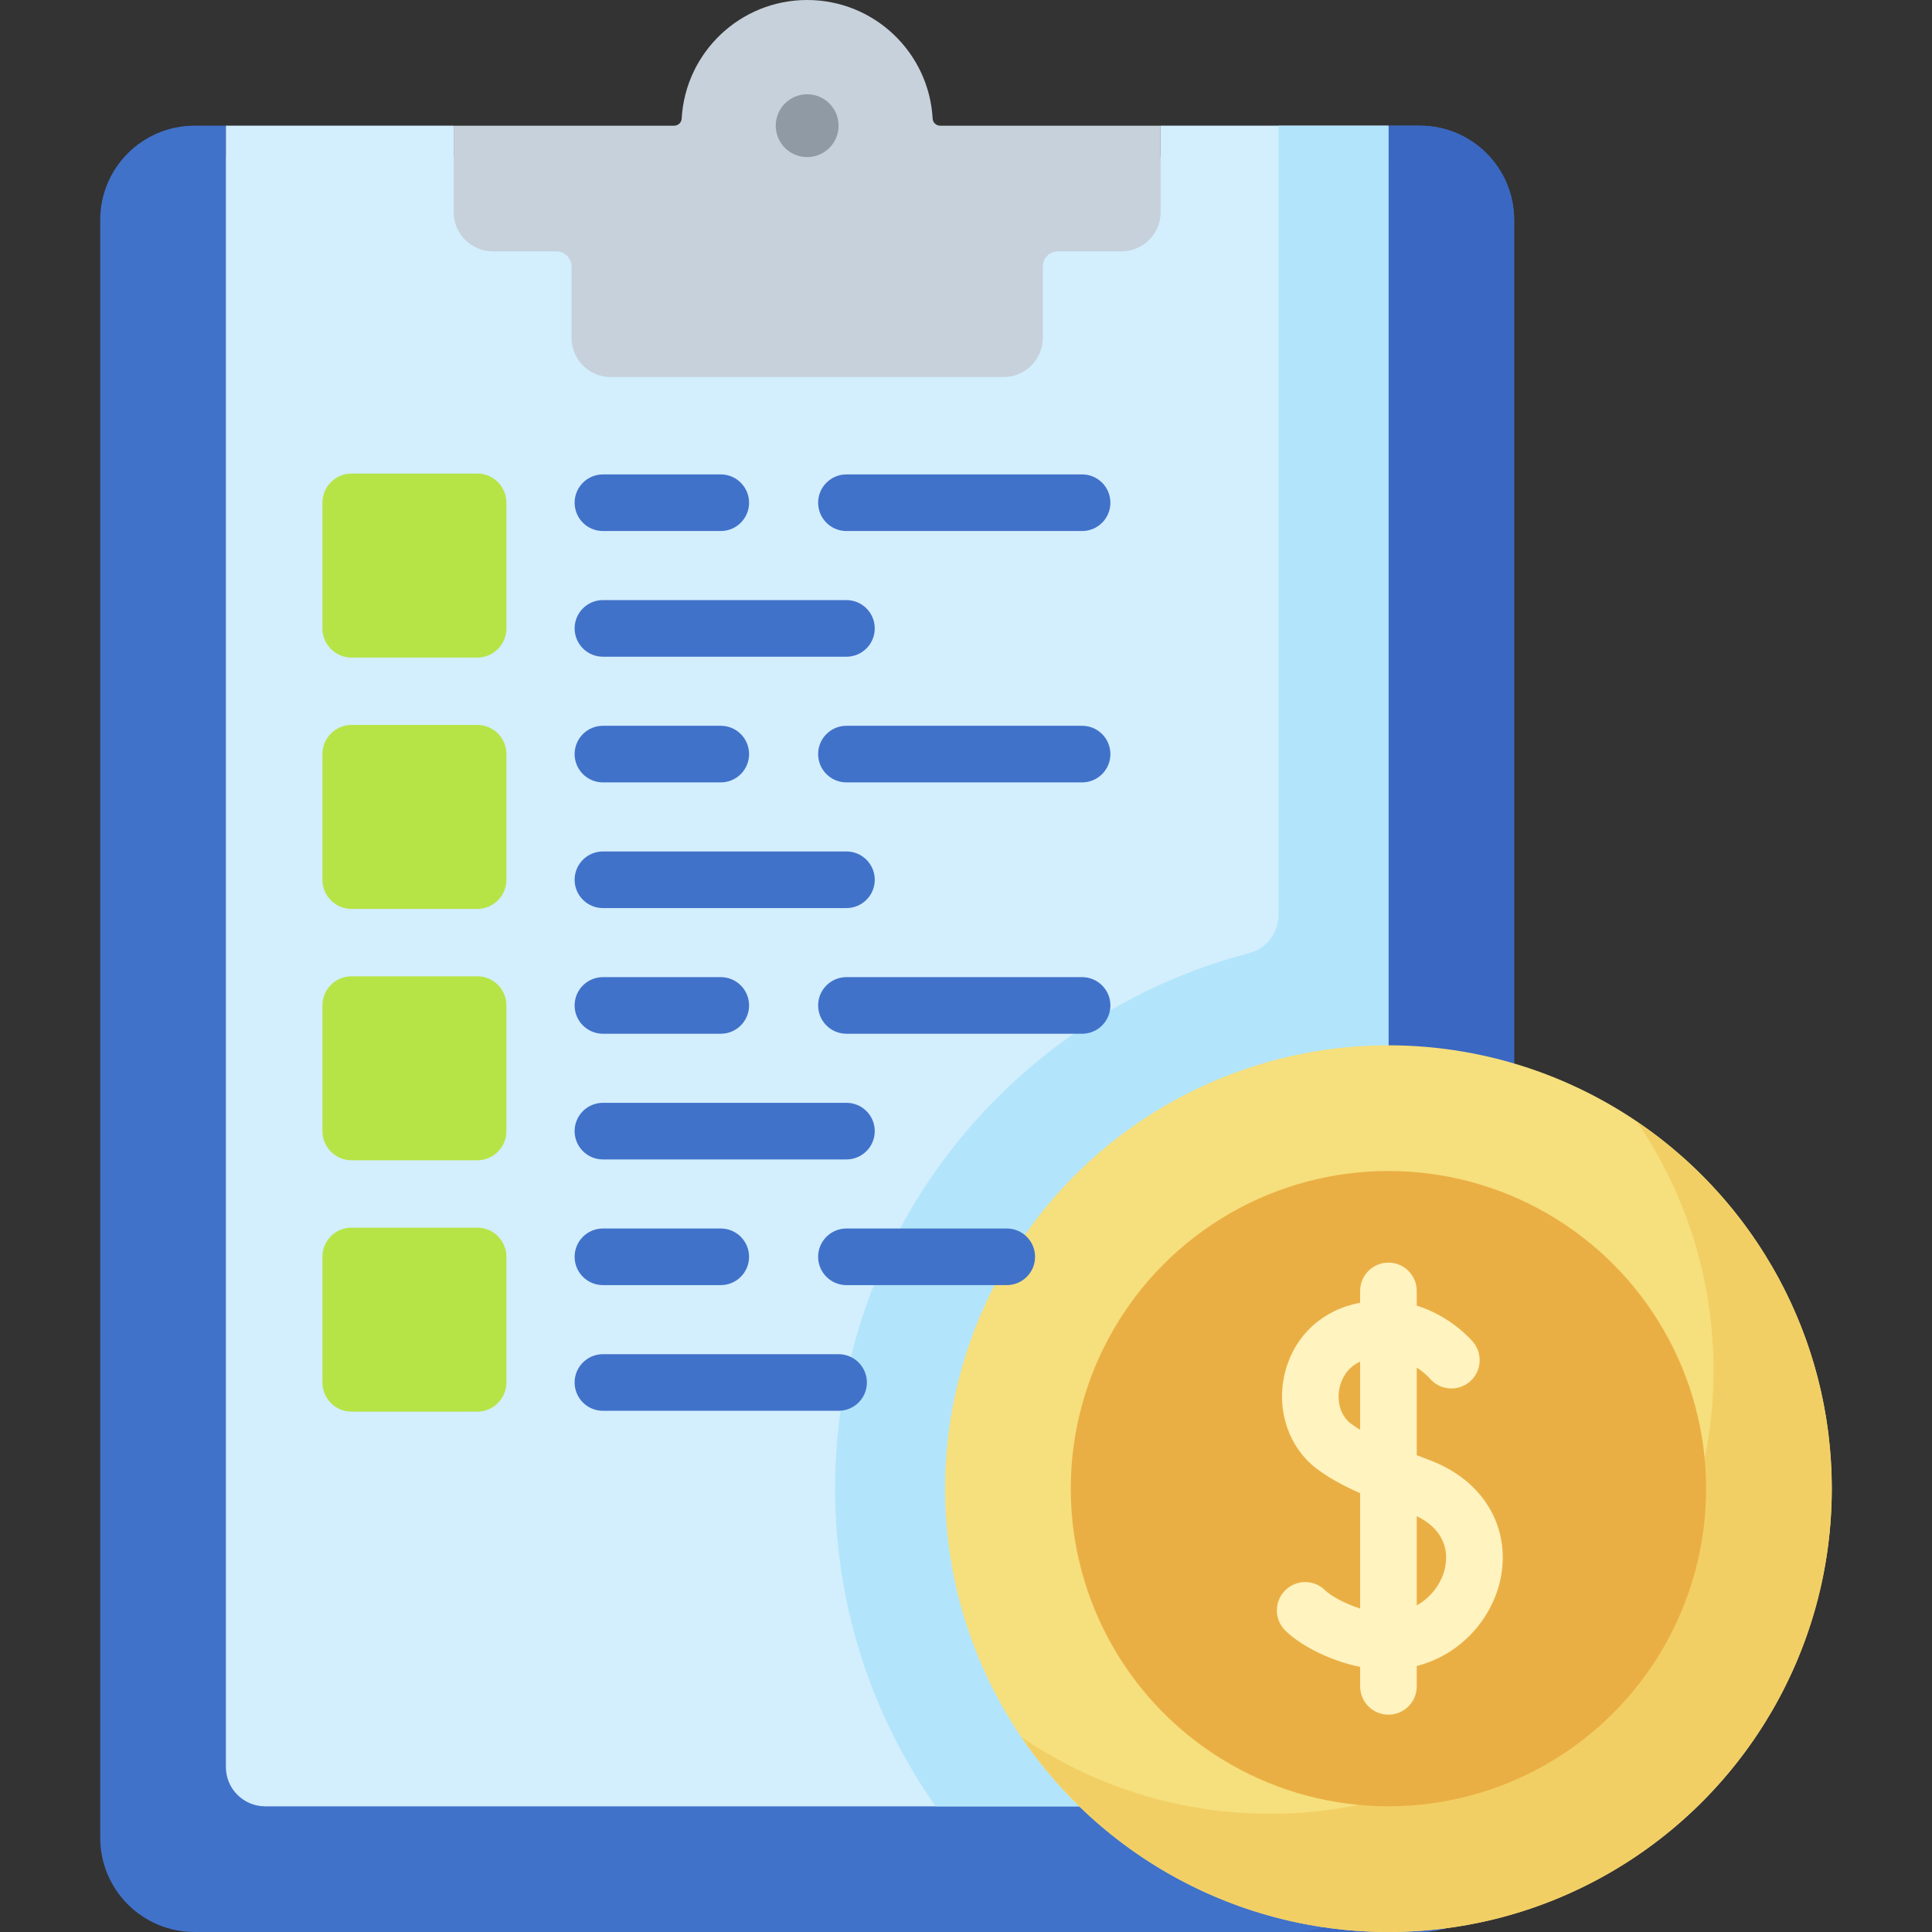 <svg id="Capa_1" enable-background="new 0 0 511.911 511.911" height="512" viewBox="0 0 511.911 511.911" width="512" xmlns="http://www.w3.org/2000/svg"><rect x="0" y="0" width="511.911" height="511.911" fill="#333333" stroke="none"/><g><g><path d="m401.185 58.281v428.65c0 13.8-11.18 24.98-24.97 24.98h-324.69c-13.79 0-24.97-11.18-24.97-24.98v-428.65c0-13.8 11.18-24.98 24.97-24.98h8.33v8.24h308.03v-8.24h8.33c13.79 0 24.97 11.18 24.97 24.98z" fill="#4172ca"/></g><g><path d="m376.212 33.302h-8.325v453.633c0 13.794-11.182 24.976-24.976 24.976h33.301c13.794 0 24.976-11.182 24.976-24.976v-428.657c-.001-13.794-11.182-24.976-24.976-24.976z" fill="#3a67c1"/></g><g><path d="m367.885 33.301v434.9c0 5.75-4.66 10.41-10.4 10.41h-287.22c-5.75 0-10.41-4.66-10.41-10.41v-434.9h60.36v8.24h187.31v-8.24z" fill="#d3eefd"/></g><g><path d="m338.748 33.302v209.183c0 4.738-3.204 8.869-7.789 10.063-63.022 16.412-109.681 73.805-109.681 141.894 0 31.298 9.864 60.331 26.637 84.169h109.565c5.747 0 10.406-4.659 10.406-10.406v-434.903z" fill="#b2e5fb"/></g><g><path d="m126.456 258.681h-33.301c-4.268 0-7.726 3.459-7.726 7.726v33.301c0 4.267 3.459 7.726 7.726 7.726h33.301c4.268 0 7.726-3.459 7.726-7.726v-33.301c0-4.267-3.459-7.726-7.726-7.726z" fill="#b6e446"/></g><g><g><circle cx="367.887" cy="394.441" fill="#f6df7d" r="117.47"/></g><g><path d="m433.767 297.233c12.782 18.8 20.261 41.482 20.261 65.88 0 64.773-52.696 117.47-117.47 117.47-24.398 0-47.08-7.479-65.88-20.261 21.153 31.112 56.833 51.589 97.209 51.589 64.773 0 117.47-52.696 117.47-117.47-.001-40.375-20.478-76.056-51.59-97.208z" fill="#f2cf64"/></g><g><circle cx="367.887" cy="394.442" fill="#eaaf44" r="84.168"/></g></g><g><path d="m249.109 33.302c-1.052 0-1.932-.816-1.99-1.867-.967-17.523-15.483-31.435-33.249-31.435s-32.282 13.912-33.25 31.435c-.058 1.051-.937 1.867-1.99 1.867h-58.419v22.894c0 5.747 4.659 10.406 10.406 10.406h16.813c2.209 0 4 1.791 4 4v18.894c0 5.747 4.659 10.406 10.406 10.406h104.065c5.747 0 10.406-4.659 10.406-10.406v-18.893c0-2.209 1.791-4 4-4h16.813c5.747 0 10.406-4.659 10.406-10.406v-22.895z" fill="#c7d1db"/></g><g><circle cx="213.87" cy="33.301" fill="#8f9aa5" r="8.325"/></g><g><path d="m224.277 174.005h-64.521c-4.143 0-7.5-3.358-7.5-7.5s3.357-7.5 7.5-7.5h64.521c4.143 0 7.5 3.358 7.5 7.5s-3.357 7.5-7.5 7.5z" fill="#4172ca"/></g><g><path d="m286.715 140.704h-62.438c-4.143 0-7.5-3.358-7.5-7.5s3.357-7.5 7.5-7.5h62.438c4.143 0 7.5 3.358 7.5 7.5s-3.357 7.5-7.5 7.5z" fill="#4172ca"/></g><g><path d="m190.976 140.704h-31.22c-4.143 0-7.5-3.358-7.5-7.5s3.357-7.5 7.5-7.5h31.22c4.143 0 7.5 3.358 7.5 7.5s-3.357 7.5-7.5 7.5z" fill="#4172ca"/></g><g><path d="m224.277 240.607h-64.521c-4.143 0-7.5-3.358-7.5-7.5s3.357-7.5 7.5-7.5h64.521c4.143 0 7.5 3.358 7.5 7.5s-3.357 7.5-7.5 7.5z" fill="#4172ca"/></g><g><path d="m286.715 207.306h-62.438c-4.143 0-7.5-3.358-7.5-7.5s3.357-7.5 7.5-7.5h62.438c4.143 0 7.5 3.358 7.5 7.5s-3.357 7.5-7.5 7.5z" fill="#4172ca"/></g><g><path d="m190.976 207.306h-31.22c-4.143 0-7.5-3.358-7.5-7.5s3.357-7.5 7.5-7.5h31.22c4.143 0 7.5 3.358 7.5 7.5s-3.357 7.5-7.5 7.5z" fill="#4172ca"/></g><g><path d="m224.277 307.208h-64.521c-4.143 0-7.5-3.358-7.5-7.5s3.357-7.5 7.5-7.5h64.521c4.143 0 7.5 3.358 7.5 7.5s-3.357 7.5-7.5 7.5z" fill="#4172ca"/></g><g><path d="m286.715 273.907h-62.438c-4.143 0-7.5-3.358-7.5-7.5s3.357-7.5 7.5-7.5h62.438c4.143 0 7.5 3.358 7.5 7.5s-3.357 7.5-7.5 7.5z" fill="#4172ca"/></g><g><path d="m190.976 273.907h-31.22c-4.143 0-7.5-3.358-7.5-7.5s3.357-7.5 7.5-7.5h31.22c4.143 0 7.5 3.358 7.5 7.5s-3.357 7.5-7.5 7.5z" fill="#4172ca"/></g><g><g><path d="m126.456 125.478h-33.301c-4.268 0-7.726 3.459-7.726 7.726v33.301c0 4.267 3.459 7.726 7.726 7.726h33.301c4.268 0 7.726-3.459 7.726-7.726v-33.301c0-4.267-3.459-7.726-7.726-7.726z" fill="#b6e446"/></g><g><path d="m126.456 192.079h-33.301c-4.268 0-7.726 3.459-7.726 7.726v33.301c0 4.267 3.459 7.726 7.726 7.726h33.301c4.268 0 7.726-3.459 7.726-7.726v-33.301c0-4.266-3.459-7.726-7.726-7.726z" fill="#b6e446"/></g><g><path d="m126.456 325.283h-33.301c-4.268 0-7.726 3.459-7.726 7.726v33.301c0 4.267 3.459 7.726 7.726 7.726h33.301c4.268 0 7.726-3.459 7.726-7.726v-33.301c0-4.267-3.459-7.726-7.726-7.726z" fill="#b6e446"/></g></g><g><path d="m222.196 373.81h-62.439c-4.143 0-7.5-3.358-7.5-7.5s3.357-7.5 7.5-7.5h62.439c4.143 0 7.5 3.358 7.5 7.5s-3.357 7.5-7.5 7.5z" fill="#4172ca"/></g><g><path d="m266.755 340.509h-42.478c-4.143 0-7.5-3.358-7.5-7.5s3.357-7.5 7.5-7.5h42.478c4.143 0 7.5 3.358 7.5 7.5s-3.358 7.5-7.5 7.5z" fill="#4172ca"/></g><g><path d="m190.976 340.509h-31.22c-4.143 0-7.5-3.358-7.5-7.5s3.357-7.5 7.5-7.5h31.22c4.143 0 7.5 3.358 7.5 7.5s-3.357 7.5-7.5 7.5z" fill="#4172ca"/></g><path d="m378.987 386.955c-1.242-.473-2.442-.931-3.601-1.379v-23.212c2.066 1.332 3.282 2.681 3.432 2.854 2.645 3.149 7.339 3.582 10.516.962 3.195-2.636 3.649-7.363 1.014-10.558-.333-.404-5.748-6.815-14.961-9.677v-3.902c0-4.142-3.357-7.5-7.5-7.5s-7.5 3.358-7.5 7.5v3.135c-.564.11-1.134.235-1.711.378-9.515 2.37-16.405 9.518-18.432 19.122-1.958 9.277 1.33 18.806 8.377 24.275 3.236 2.511 7.078 4.599 11.766 6.688v30.562c-4.228-1.346-7.929-3.5-9.278-4.837-2.942-2.917-7.691-2.894-10.606.048-2.916 2.942-2.895 7.691.048 10.606 4 3.964 11.78 8.021 19.837 9.649v5.157c0 4.142 3.357 7.5 7.5 7.5s7.5-3.358 7.5-7.5v-5.403c12.407-3.171 20.446-13.472 22.321-23.675 2.469-13.438-4.879-25.525-18.722-30.793zm-21.169-9.852c-2.54-1.971-3.678-5.633-2.897-9.328.34-1.612 1.526-5.201 5.466-6.999v18.062c-.951-.571-1.81-1.146-2.569-1.735zm25.137 37.934c-.733 3.99-3.405 8.001-7.568 10.335v-23.642c5.867 2.831 8.618 7.596 7.568 13.307z" fill="#fff3bf"/></g></svg>